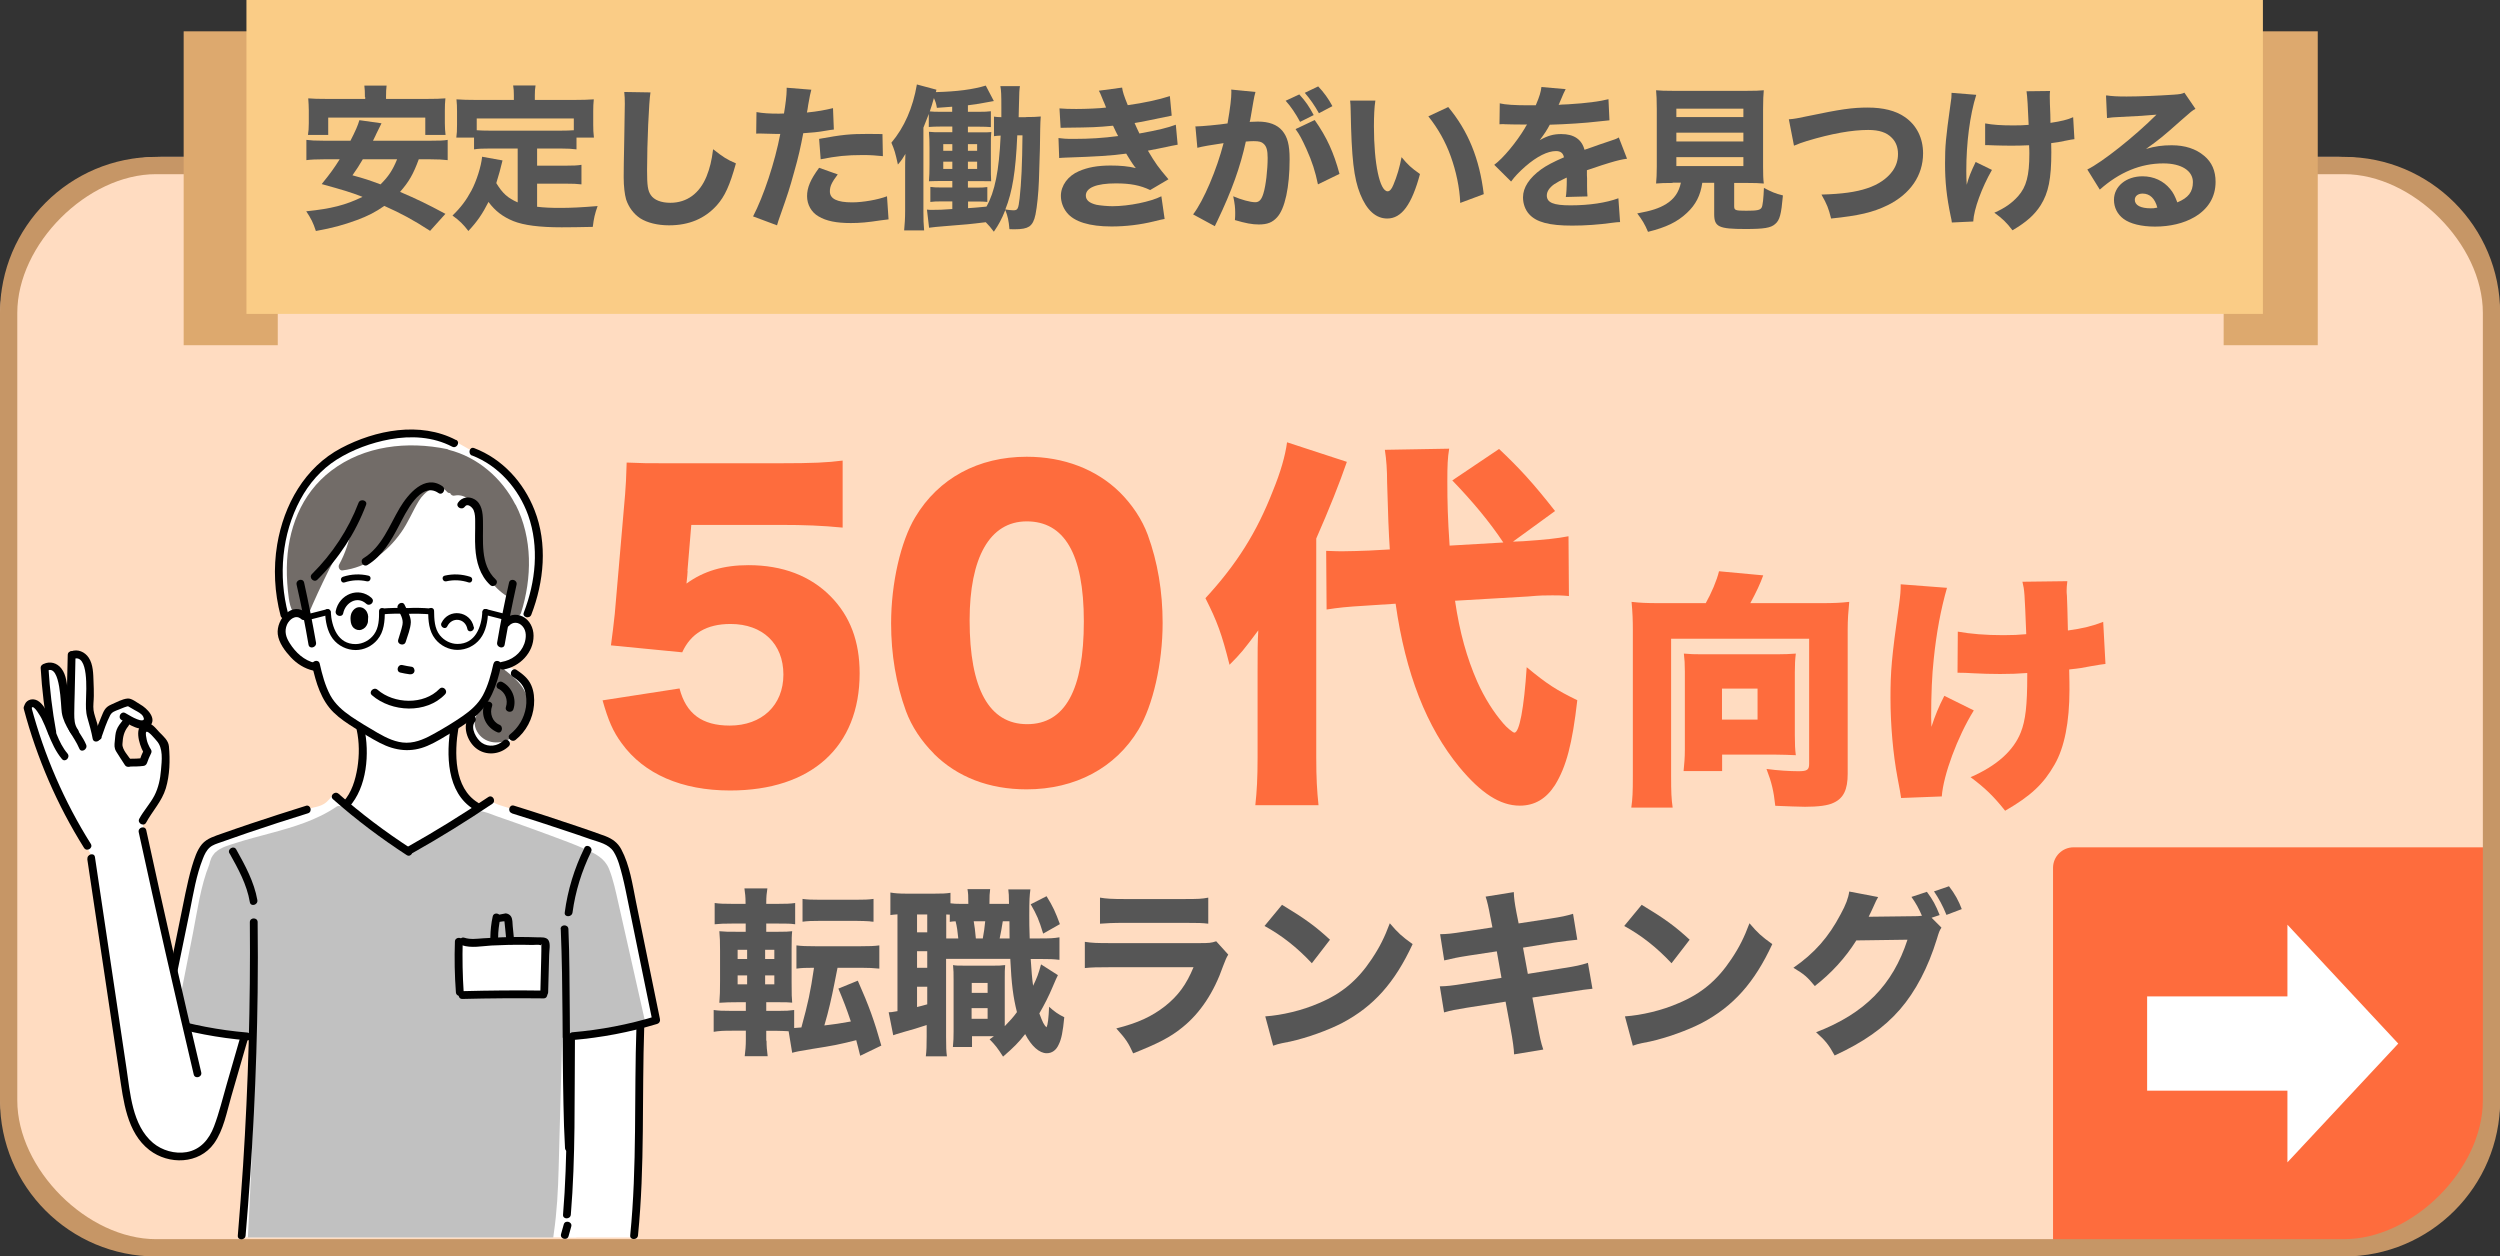 <?xml version="1.0" encoding="UTF-8"?>
<svg id="_レイヤー_2" data-name="レイヤー 2" xmlns="http://www.w3.org/2000/svg" viewBox="0 0 176.41 88.66">
  <rect x="0" y="0" width="176.41" height="88.66" fill="#333333" stroke="none"/>
  <defs>
    <style>
      .cls-1 {
        fill: #facc86;
      }

      .cls-2 {
        fill: #fe6c3d;
      }

      .cls-3 {
        fill: #c1c1c1;
      }

      .cls-4 {
        fill: #ffdcc1;
      }

      .cls-5 {
        fill: #726c68;
      }

      .cls-6 {
        fill: #fff;
      }

      .cls-7 {
        fill: #c69666;
      }

      .cls-8 {
        fill: #565656;
      }

      .cls-9 {
        fill: #dda96e;
      }
    </style>
  </defs>
  <g id="_レイヤー_1-2" data-name="レイヤー 1">
    <g>
      <g>
        <rect class="cls-4" x="0" y="11.07" width="176.41" height="77.58" rx="11.38" ry="11.38"/>
        <path class="cls-2" d="M146.32,59.79h29.56v18.5c0,5.68-4.61,10.29-10.29,10.29h-20.72v-27.34c0-.8.65-1.45,1.45-1.45Z"/>
        <polygon class="cls-6" points="169.23 73.64 161.41 65.25 161.41 70.31 151.51 70.31 151.51 76.96 161.41 76.96 161.41 82.02 169.23 73.64"/>
        <path class="cls-7" d="M165.41,12.29c4.85,0,9.79,4.94,9.79,9.79v55.57c0,4.85-4.94,9.79-9.79,9.79H11.01c-4.85,0-9.79-4.94-9.79-9.79V22.08c0-4.85,4.94-9.79,9.79-9.79M165.41,11.07H11.01C4.93,11.07,0,16,0,22.08v55.57c0,6.08,4.93,11.01,11.01,11.01h154.4c6.08,0,11.01-4.93,11.01-11.01V22.08c0-6.08-4.93-11.01-11.01-11.01h0Z"/>
      </g>
      <g>
        <rect class="cls-9" x="156.91" y="2.21" width="6.64" height="22.15"/>
        <rect class="cls-9" x="12.96" y="2.21" width="6.64" height="22.15"/>
        <rect class="cls-1" x="17.39" width="142.29" height="22.15"/>
      </g>
      <g>
        <path class="cls-8" d="M29.55,11.24c-.39,1.06-.69,1.58-1.32,2.3,1.19.51,1.9.85,3.2,1.55l-1.08,1.2c-1.19-.77-2.02-1.22-3.23-1.76-.65.45-1.16.71-1.94,1-.96.35-1.68.55-2.89.77-.19-.58-.34-.88-.68-1.39,1.77-.18,2.79-.44,3.97-1.02-.85-.33-1.36-.48-2.88-.9.64-.79.88-1.13,1.27-1.75h-1.1c-.56,0-.94.02-1.25.06v-1.43c.33.04.57.06,1.25.06h1.86c.34-.66.53-1.09.63-1.45l1.56.22q-.09.19-.37.75c-.03.07-.03.08-.23.48h4.03c.69,0,.95-.01,1.24-.06v1.43c-.35-.04-.69-.06-1.24-.06h-.78ZM25.75,6.84c0-.33-.01-.55-.04-.8h1.57c-.03.21-.04.47-.04.79v.15h2.89c.59,0,.92-.01,1.3-.04-.03.27-.04.56-.04.85v.9c0,.31.02.57.05.83h-1.43v-1.22h-6.85v1.22h-1.43c.04-.23.06-.47.06-.83v-.9c0-.27-.02-.57-.04-.85.37.03.69.04,1.29.04h2.73v-.14ZM25.6,11.24c-.29.48-.38.64-.73,1.13.91.25,1.14.33,1.98.64.55-.54.86-1,1.17-1.77h-2.42Z"/>
        <path class="cls-8" d="M36.5,10.48h-1.91c-.51,0-.84.01-1.14.06v-.83h-1.25c.04-.27.05-.52.05-.92v-.94c0-.29-.01-.56-.04-.84.43.03.83.04,1.27.04h2.78v-.32c0-.29-.01-.46-.05-.7h1.58c-.04.24-.05.41-.05.69v.33h2.89c.44,0,.84-.01,1.27-.04-.03.29-.04.52-.04.84v.95c0,.33.01.6.05.91h-1.23v.83c-.32-.04-.62-.06-1.14-.06h-1.64v1.21h2.02c.55,0,.8-.01,1.11-.06v1.38c-.33-.04-.59-.05-1.11-.05h-2.02v1.63c.51.06.97.08,1.63.08.73,0,1.43-.03,2.64-.13-.2.56-.27.88-.34,1.47-.95.02-1.61.03-2.2.03-1.55,0-2.66-.14-3.41-.44-.73-.3-1.28-.71-1.75-1.35-.42.83-.79,1.38-1.42,2.05-.35-.46-.62-.73-1.12-1.09.59-.57.97-1.08,1.34-1.77.36-.68.68-1.69.75-2.38l1.44.26c-.13.55-.27,1.06-.44,1.6.43.71.81,1.06,1.51,1.36v-3.8ZM40.48,8.36h-6.84v.83c.26.02.54.03.96.03h4.93c.41,0,.68-.01.96-.03v-.83Z"/>
        <path class="cls-8" d="M45.9,6.52c-.11.65-.24,3.59-.24,5.49,0,1.07.05,1.44.26,1.75.23.35.73.55,1.38.55,1.17,0,2.07-.66,2.56-1.87.23-.58.36-1.1.46-1.91.72.56.96.72,1.61,1-.44,1.57-.78,2.32-1.35,2.96-.85.94-1.96,1.41-3.37,1.41-.81,0-1.54-.18-2.04-.5-.46-.31-.81-.78-.99-1.33-.1-.35-.17-.92-.17-1.57,0-.49.01-1.21.04-2.66.03-1.52.04-2.19.04-2.52,0-.36-.01-.52-.04-.83l1.84.03Z"/>
        <path class="cls-8" d="M53.39,7.91c.41.08.91.11,1.57.11.08,0,.09,0,.36-.01.1-.55.19-1.32.19-1.63v-.19l1.74.14q-.08.26-.22,1.07c-.04.3-.05.32-.09.54.78-.08,1.26-.17,1.84-.31l.06,1.51q-.21.02-.61.09c-.48.09-.97.13-1.55.17-.18.95-.33,1.65-.64,2.73-.33,1.2-.45,1.56-.96,3.01-.11.31-.2.56-.25.76l-1.69-.63c.74-1.42,1.54-3.82,1.92-5.82h-.31l-1.18-.03c-.08,0-.11.01-.21.01l.02-1.52ZM59.12,12.3c-.44.58-.56.85-.56,1.21,0,.52.51.77,1.57.77.77,0,1.83-.19,2.46-.43l.11,1.63c-.2.02-.29.03-.56.07-.91.14-1.46.19-2.1.19-1.01,0-1.73-.14-2.28-.47-.51-.29-.81-.84-.81-1.43s.23-1.16.85-2l1.32.47ZM62.31,11.02c-.53-.05-.85-.08-1.42-.08-1.16,0-1.88.08-2.98.3l-.11-1.44c1.64-.3,2.19-.35,3.46-.35.28,0,.32,0,1.01.01l.03,1.56Z"/>
        <path class="cls-8" d="M72.38,8.26c.51,0,.71-.01,1.06-.04-.02.18-.03.5-.04.94-.01.57-.02,1.02-.02,1.33-.01.42-.03,1.18-.07,2.26-.03.86-.13,1.84-.24,2.38-.09.44-.22.69-.44.85-.22.14-.51.2-1.08.2-.08,0-.18,0-.32-.01-.05-.6-.12-.92-.29-1.35-.27.67-.46,1.02-.81,1.53-.23-.31-.33-.42-.57-.67-1.23.15-1.28.15-3.03.29-.33.02-.74.07-.97.1l-.15-1.28c.15.02.23.02.34.02.43,0,.84-.01,1.45-.06v-.54h-.74c-.41,0-.57.01-.81.04v-1.06c.22.03.41.04.81.04h.74v-.46h-.59c-.5,0-.73.01-1.06.02.03-.38.04-.65.04-1.2v-1.12c0-.54-.01-.77-.04-1.17.25.03.42.03,1.06.03h.59v-.4h-.83c-.35,0-.58.01-.83.03v-.92c-.12.32-.18.46-.38.97v5.95c0,.54.01.83.05,1.3h-1.41c.04-.43.07-.83.07-1.38v-2.86c0-.46,0-.66.02-1.16-.19.32-.26.44-.53.75-.19-.86-.24-1.02-.46-1.54.91-1.08,1.52-2.46,1.8-4.11l1.38.37c-.02.07-.02.09-.04.17,1.51-.04,2.63-.19,3.52-.46l.57,1.09c-.94.18-1.27.23-1.83.3v.46h.79c.4,0,.57-.01.83-.04v1.12c-.24-.02-.42-.03-.83-.03h-.79v.4h.8c.55,0,.65,0,.85-.02-.03.3-.03.37-.03,1.05v1.3c0,.57,0,.71.02,1.12-.37-.01-.4-.01-.89-.01h-.75v.46h.64c.34,0,.51-.01.73-.04v1.05c-.19-.02-.38-.03-.67-.03h-.69v.47q.5-.03,1.3-.11c.59-1.05.89-2.52,1-5.01-.21.01-.27.01-.47.04v-1.38c.17.03.25.03.52.04v-.68c0-.88-.01-1.2-.07-1.51h1.38c-.04.27-.05.39-.07,1.41,0,.04,0,.08-.02.78h.51ZM67.19,7.53c-.48.03-.84.06-1.08.08-.05-.31-.09-.42-.21-.69-.1.37-.19.65-.29.94.19.02.36.03.75.03h.83v-.35ZM66.56,10.17v.47h.64v-.47h-.64ZM66.56,11.41v.51h.64v-.51h-.64ZM68.95,10.64v-.47h-.65v.47h.65ZM68.95,11.92v-.51h-.65v.51h.65ZM71.78,9.61c-.11,2.48-.34,3.92-.84,5.17.17.03.44.06.56.06.32,0,.36-.09.45-.86.12-1.11.18-2.35.2-4.43h-.37v.07Z"/>
        <path class="cls-8" d="M74.77,7.65c.34.03.71.04,1.18.04.64,0,1.66-.04,2.1-.1q-.03-.09-.14-.35s-.07-.14-.14-.33c-.11-.27-.14-.35-.23-.51l1.64-.22c.04.3.13.58.4,1.24,1.1-.15,2.22-.39,2.97-.64l.13,1.38c-1.3.27-2.27.47-2.62.52.15.35.17.37.34.74,1.33-.24,1.98-.4,2.57-.62l.13,1.41c-.14.02-.58.11-1.33.27-.51.1-.55.11-.77.15.55.92.69,1.12,1.45,2.02l-1.29.76c-.71-.34-1.41-.47-2.42-.47-1.38,0-2.12.31-2.12.86,0,.32.25.53.75.65.26.05.76.1,1.13.1,1.16,0,2.71-.32,3.45-.7l.23,1.6c-.3.06-.32.06-.75.17-.98.24-1.99.36-3,.36-1.55,0-2.63-.33-3.15-.98-.26-.32-.42-.75-.42-1.18,0-.73.5-1.41,1.27-1.74.62-.27,1.31-.4,2.24-.4.68,0,1.24.05,1.78.18-.07-.08-.09-.1-.22-.29-.13-.19-.14-.21-.32-.5q-.08-.13-.14-.23c-1.01.14-2.09.21-4.25.28-.2.01-.29.01-.48.03l-.05-1.41c.31.04.48.06,1.06.06,1.16,0,2.07-.06,3.15-.2-.07-.12-.1-.19-.18-.35-.1-.22-.12-.25-.18-.38-1.13.11-1.5.12-3.26.14-.17,0-.25,0-.44.01l-.08-1.38Z"/>
        <path class="cls-8" d="M84.34,8.92h.07c.33,0,1.65-.12,2.21-.21.2-1.16.27-1.8.27-2.22,0-.03,0-.09-.01-.17l1.71.17c-.03.11-.05.2-.08.32-.01.04-.1.52-.25,1.42-.04.23-.04.24-.08.37.26-.01.42-.02.58-.02.78,0,1.35.21,1.72.64.37.45.52.99.52,2.02,0,1.97-.33,3.5-.89,4.1-.33.36-.68.5-1.29.5-.47,0-.94-.09-1.68-.31.02-.24.02-.33.02-.5,0-.38-.03-.66-.14-1.18.56.24,1.2.42,1.56.42.27,0,.44-.18.57-.62.17-.53.3-1.67.3-2.51,0-.53-.08-.81-.28-.99-.14-.14-.32-.19-.71-.19-.19,0-.31.01-.55.03-.39,1.79-.99,3.47-2.01,5.6-.1.21-.11.23-.18.37l-1.53-.83c.75-.98,1.68-3.19,2.15-5.03-.78.11-1.53.24-1.85.33l-.14-1.54ZM91.69,6.67c.44.48.69.85,1.01,1.45l-.96.48c-.3-.56-.66-1.1-1.02-1.49l.97-.45ZM92.77,8.47c.86,1.22,1.35,2.31,1.75,3.8l-1.52.74c-.19-.91-.41-1.6-.81-2.49-.32-.7-.47-.99-.77-1.41l1.35-.64ZM93.01,6.09c.4.42.73.87,1.01,1.4l-.95.5c-.32-.57-.62-1-1-1.44l.94-.45Z"/>
        <path class="cls-8" d="M97.05,7.11c-.07.43-.1,1.06-.1,1.81,0,2.63.41,4.58.97,4.58.14,0,.28-.15.4-.45.26-.61.45-1.27.58-1.96.45.54.67.75,1.3,1.19-.58,2.16-1.3,3.14-2.31,3.14-.8,0-1.45-.58-1.91-1.73-.45-1.12-.61-2.52-.67-5.85-.01-.4-.01-.48-.04-.74h1.79ZM102.19,7.55c1.41,1.69,2.21,3.65,2.51,6.15l-1.66.62c-.04-1.06-.29-2.24-.67-3.29-.37-1.03-.9-1.97-1.58-2.82l1.41-.66Z"/>
        <path class="cls-8" d="M105.81,7.29c.41.1,1.11.14,2.01.14h.55c.28-.66.35-.92.4-1.29l1.71.15q-.08.12-.41.91c-.04.1-.04.11-.09.2.17-.02.2-.02.68-.04,1.31-.08,2.21-.2,2.84-.36l.07,1.49q-.34.03-.87.09c-.8.1-2.23.19-3.34.22-.21.39-.36.62-.71,1.09.57-.32.97-.43,1.52-.43.89,0,1.44.37,1.64,1.11.1-.03.3-.1.58-.2.43-.15.48-.18.98-.34.63-.21.67-.22.86-.33l.58,1.5c-.32.04-.68.12-1.24.29q-.26.07-1.59.52v.36s.01.2.01.2v.55c0,.33.01.52.03.74l-1.53.04c.04-.21.07-.69.07-1.28,0-.01,0-.04-.01-.09-.45.21-.67.33-.88.47-.34.24-.52.52-.52.79,0,.51.47.7,1.67.7,1.33,0,2.52-.18,3.38-.5l.12,1.68c-.21.01-.25.01-.55.05-.92.13-1.9.2-2.83.2-1.62,0-2.53-.24-3.04-.81-.28-.31-.43-.74-.43-1.19,0-.68.44-1.36,1.28-1.97.36-.26.85-.52,1.61-.85-.06-.3-.24-.44-.56-.44-.59,0-1.34.37-2.17,1.09-.45.4-.73.69-1,1.06l-1.19-1.18c.62-.45,1.57-1.6,2.15-2.57.1-.19.11-.2.17-.27-.62,0-.7,0-1.02-.01-.21-.01-.38-.01-.42-.01-.1,0-.17,0-.19-.01h-.15s-.1,0-.17.01l.02-1.49Z"/>
        <path class="cls-8" d="M118.03,12.91c-.54,0-.87.01-1.17.04.03-.32.05-.68.05-1.19v-4.07c0-.58-.02-1.05-.05-1.32.31.03.64.04,1.14.04h5.3c.52,0,.85-.01,1.16-.04-.03.27-.05.74-.05,1.32v4.07c0,.53.01.88.05,1.19-.32-.03-.67-.04-1.16-.04h-.93v1.64c0,.29.09.32.85.32s.97-.04,1.08-.21c.09-.13.14-.69.17-1.4.52.27.8.4,1.34.53-.12,1.35-.22,1.74-.55,2.02-.3.27-.78.35-2.08.35-1.91,0-2.22-.15-2.22-1.06v-2.2h-.84c-.13.9-.46,1.54-1.08,2.12-.68.64-1.46,1.02-2.75,1.34-.22-.53-.42-.86-.76-1.3.99-.18,1.55-.36,2.05-.67.57-.36.89-.83,1.03-1.5h-.58ZM118.29,8.26h4.73v-.59h-4.73v.59ZM118.29,9.98h4.73v-.62h-4.73v.62ZM118.29,11.72h4.73v-.63h-4.73v.63Z"/>
        <path class="cls-8" d="M126.22,8.42c.42-.03.64-.08,1.36-.23,2.3-.48,3.11-.6,4.21-.6s1.97.22,2.61.66c.84.57,1.3,1.49,1.3,2.57,0,1.56-.9,2.87-2.5,3.66-1.04.51-2.04.74-3.99.94-.18-.72-.29-1-.68-1.69,1.46-.04,2.44-.18,3.21-.44.8-.26,1.43-.69,1.82-1.24.25-.36.37-.74.37-1.19s-.14-.84-.43-1.13c-.37-.39-.91-.56-1.67-.56-1.14,0-2.57.25-4.33.78-.29.09-.64.21-.91.33l-.36-1.85Z"/>
        <path class="cls-8" d="M139.45,6.7c-.45,1.43-.7,3.39-.7,5.37,0,.29.01.69.03.97.14-.53.3-.92.63-1.61l1.15.56c-.71,1.23-1.28,2.78-1.32,3.64l-1.51.07c-.02-.17-.03-.23-.08-.44-.29-1.38-.4-2.43-.4-3.73,0-1.21.05-1.79.38-4.14.07-.44.08-.57.08-.84l1.73.14ZM140.09,8.71c.53.1,1.12.14,1.98.14.4,0,.75-.01,1.08-.04q-.07-1.84-.15-2.37l1.66-.02c-.02.19-.02.25-.02.4q0,.13.01.51t.03.76c0,.24,0,.34.01.58.75-.11,1.23-.23,1.6-.4l.09,1.55q-.19.02-.63.11c-.44.09-.58.12-1.01.17.01.21.01.42.01.63,0,1.89-.2,2.87-.75,3.75-.44.69-1.02,1.2-1.99,1.77-.46-.59-.68-.8-1.28-1.24.75-.33,1.24-.68,1.68-1.17.58-.66.79-1.45.79-2.99,0-.19,0-.28-.02-.6-.47.02-.78.03-1.23.03s-.79-.01-1.19-.02c-.35-.02-.4-.02-.53-.02h-.15v-1.52Z"/>
        <path class="cls-8" d="M148.63,6.73c.41.06.77.08,1.43.08.95,0,2.31-.06,3.33-.13.43-.03.56-.05.75-.14l.78,1.14c-.23.13-.24.13-1.1.89-1.14,1.02-1.5,1.31-2.39,1.94.63-.19,1.18-.26,1.81-.26.94,0,1.71.25,2.3.75.54.45.8,1.06.8,1.83,0,1.07-.52,1.93-1.51,2.5-.74.43-1.71.66-2.76.66-.96,0-1.77-.2-2.23-.55-.43-.32-.67-.8-.67-1.34,0-.95.86-1.66,2.02-1.66.78,0,1.47.32,1.94.89.22.26.34.5.51.95.78-.32,1.1-.74,1.1-1.43,0-.8-.81-1.32-2.08-1.32-1.62,0-3.12.63-4.49,1.85l-.88-1.42c1.03-.5,3.33-2.32,4.88-3.87-.9.08-1.09.09-2.71.17-.35.02-.45.02-.78.07l-.07-1.56ZM151.19,13.66c-.33,0-.55.18-.55.44,0,.39.42.6,1.13.6.17,0,.21,0,.46-.05-.17-.65-.53-.99-1.04-.99Z"/>
      </g>
      <g>
        <path class="cls-8" d="M54.09,73.43c0,.39.03.71.08,1.1h-1.62c.05-.39.08-.74.08-1.18v-.62h-.99c-.56,0-.88.01-1.28.08v-1.54c.36.05.58.06,1.19.06h1.08v-.61h-.56c-.58,0-.85.01-1.31.04.04-.46.05-.88.05-1.51v-2.17c0-.63-.01-.93-.05-1.37.41.04.58.04,1.29.04h.57v-.58h-.98c-.57,0-.8.01-1.21.05v-1.5c.36.05.63.06,1.29.06h.89v-.1c0-.37-.03-.65-.08-.99h1.62c-.05.3-.08.61-.08.99v.1h.77c.65,0,.91-.01,1.27-.06v1.5c-.38-.05-.52-.05-1.18-.05h-.86v.58h.79c.6,0,.8-.01,1.04-.04-.03.25-.04.53-.04,1.26v2.36c0,.83.01,1.13.04,1.42-.28-.03-.46-.03-1.09-.03h-.74v.61h.94c.47,0,.66-.01,1.03-.06v1.27l.51-.04c.48-1.76.63-2.45.89-4.21-.61,0-.86.01-1.24.06v-1.64c.37.05.71.06,1.31.06h3.25c.58,0,.93-.01,1.29-.06v1.64c-.37-.04-.76-.06-1.29-.06h-1.66q-.04.19-.23,1.16c-.18.91-.39,1.87-.7,2.91.84-.1,1.02-.13,1.87-.28-.33-.98-.5-1.41-.88-2.32l1.37-.56c.79,1.78,1.16,2.81,1.66,4.58l-1.49.72c-.14-.56-.15-.62-.28-1.1-1.33.33-1.54.37-3.12.62-.93.15-1.1.19-1.4.27l-.25-1.52c-.23-.01-.46-.03-.79-.03h-.79v.7ZM52.05,67.02v.65h.67v-.65h-.67ZM52.05,68.83v.63h.67v-.63h-.67ZM54.64,67.67v-.65h-.65v.65h.65ZM54.64,69.46v-.63h-.65v.63h.65ZM56.62,63.43c.36.05.63.06,1.27.06h2.48c.63,0,.91-.01,1.27-.06v1.61q-.14,0-.3-.03c-.18-.01-.55-.03-.96-.03h-2.48c-.6,0-.91.01-1.27.06v-1.62Z"/>
        <path class="cls-8" d="M73.33,66.22c.79,0,1-.01,1.43-.08v1.59c-.43-.05-.65-.06-1.43-.06h-.6c.05.8.1,1.41.17,1.89.28-.58.37-.81.56-1.51l1.19.76c-.11.23-.15.3-.38.85-.24.58-.6,1.29-.93,1.85.23.62.33.83.51.98.09-.19.14-.62.18-1.45.34.32.67.55,1.07.74-.1,1.03-.2,1.54-.39,1.92-.18.41-.48.62-.85.62-.52,0-1.08-.5-1.52-1.35-.48.61-.8.93-1.56,1.59-.38-.6-.56-.83-.95-1.22.14-.09.18-.13.3-.22h-1.54v.76h-1.35c.04-.38.05-.67.05-1.09v-3.59c0-.56,0-.69-.04-1.1.22.04.34.04.77.04h2.12c.32,0,.46,0,.79-.04-.03.3-.03.44-.03,1.1v3.21c.37-.38.6-.63.86-.99-.27-1.09-.38-1.93-.47-3.76h-4.53v5.5c0,.71.01,1.03.06,1.38h-1.49c.05-.39.06-.76.06-1.4v-.81c-.55.18-1.05.34-1.55.47-.6.18-.62.18-.81.25l-.32-1.62c.13,0,.25-.01.62-.08v-6.83c-.22.01-.32.03-.5.05v-1.59c.29.05.58.08,1.16.08h1.9c.6,0,.85-.01,1.18-.06v.74c.2.03.42.04.69.04h.57c0-.6-.01-.74-.06-1.04h1.6c-.04.3-.05.47-.05,1.04h1.38c-.01-.65-.01-.71-.05-1.02h1.56c-.06.46-.08.7-.08,1.82,0,.52,0,.85.03,1.64h.65ZM64.71,65.79h.72v-1.26h-.72v1.26ZM64.71,68.29h.72v-1.17h-.72v1.17ZM64.71,71.06c.3-.08.38-.09.72-.19v-1.24h-.72v1.43ZM67.62,66.22c-.05-.5-.09-.83-.19-1.21-.18.01-.23.01-.41.04v-.51c-.11,0-.15,0-.25-.01v1.69h.85ZM68.56,71.89h1.13v-.75h-1.13v.75ZM68.57,70.06h1.12v-.7h-1.12v.7ZM69.35,66.22c.08-.41.13-.8.17-1.21h-.81c.06.37.1.62.15,1.21h.5ZM71.24,66.22c0-.17,0-.56-.01-1.21h-.47c-.08.51-.13.8-.22,1.21h.7ZM73.85,63.24c.46.74.63,1.13.94,1.97l-1.18.67c-.3-.98-.44-1.31-.88-2.07l1.12-.57Z"/>
        <path class="cls-8" d="M76.55,66.46c.55.08.79.09,1.92.09h6.12c.74,0,.86-.01,1.23-.13l.85.94c-.14.23-.19.36-.36.8-.65,1.87-1.62,3.33-2.88,4.34-.86.7-1.73,1.14-3.47,1.83-.34-.75-.52-1.02-1.19-1.76,1.54-.39,2.5-.84,3.44-1.57.93-.74,1.5-1.52,2.01-2.75h-5.78c-1.04,0-1.42.01-1.89.06v-1.84ZM77.62,63.34c.46.08.88.1,1.75.1h4.16c1.03,0,1.27-.01,1.73-.1v1.84c-.43-.05-.62-.06-1.7-.06h-4.23c-.81,0-1.32.03-1.71.06v-1.84Z"/>
        <path class="cls-8" d="M90.47,63.85c1.64.99,2.36,1.52,3.38,2.46l-1.28,1.66c-1.05-1.12-2.12-1.96-3.34-2.63l1.24-1.5ZM89.28,71.72c1.17-.08,2.62-.42,3.78-.93,1.61-.67,2.74-1.62,3.73-3.11.57-.85.91-1.54,1.28-2.53.6.7.83.91,1.61,1.47-1.26,2.72-2.75,4.39-4.96,5.56-1.02.53-2.48,1.05-3.69,1.32q-.32.06-.56.11c-.29.06-.37.09-.63.18l-.56-2.08Z"/>
        <path class="cls-8" d="M105.17,64.73q-.19-1.05-.34-1.46l1.99-.32c.01.41.06.77.19,1.46l.15.75,2.23-.34c.83-.13,1.12-.19,1.61-.34l.3,1.83q-.56.05-1.6.2l-2.23.36.34,1.85,2.54-.41c.84-.13,1.18-.2,1.7-.37l.32,1.83q-.44.03-1.66.23l-2.58.39.36,1.89c.18.99.24,1.27.41,1.78l-2.06.34c-.01-.37-.09-.96-.24-1.78l-.36-1.94-2.74.43c-.79.13-1.08.18-1.6.33l-.3-1.84c.52-.01.84-.05,1.68-.18l2.67-.42-.33-1.87-1.98.3c-.89.14-1.03.18-1.73.34l-.29-1.85c.56-.01.79-.04,1.71-.18l1.98-.3-.14-.72Z"/>
        <path class="cls-8" d="M115.85,63.85c1.64.99,2.36,1.52,3.38,2.46l-1.28,1.66c-1.05-1.12-2.12-1.96-3.34-2.63l1.24-1.5ZM114.66,71.72c1.17-.08,2.62-.42,3.78-.93,1.61-.67,2.74-1.62,3.73-3.11.57-.85.91-1.54,1.28-2.53.6.7.83.91,1.61,1.47-1.26,2.72-2.75,4.39-4.96,5.56-1.02.53-2.48,1.05-3.69,1.32q-.32.06-.56.11c-.29.06-.37.09-.63.18l-.56-2.08Z"/>
        <path class="cls-8" d="M136.99,65.47c-.13.19-.17.3-.32.8-.61,1.99-1.5,3.69-2.6,4.96-1.14,1.31-2.59,2.32-4.61,3.25-.42-.76-.63-1.03-1.31-1.64,3.43-1.32,5.41-3.33,6.45-6.53l-3.61.05c-.77,1.23-1.76,2.31-2.93,3.22-.53-.65-.76-.84-1.51-1.29,1.49-1.03,2.49-2.17,3.33-3.77.37-.67.55-1.16.61-1.61l2.04.39c-.06.09-.19.34-.37.76-.11.25-.17.36-.3.63l3.3-.04c.14,0,.27-.01.46-.03-.22-.51-.41-.86-.74-1.33l1.09-.36c.43.58.62.94.9,1.64l-.57.19.69.69ZM137.53,62.54c.41.53.69,1.04.9,1.61l-1.08.41c-.25-.63-.55-1.18-.88-1.66l1.05-.36Z"/>
      </g>
      <g>
        <g>
          <path class="cls-2" d="M48.52,40.31c0,.14-.03.41-.08.87,1.22-.89,2.62-1.3,4.38-1.3,2.41,0,4.38.76,5.81,2.22,1.35,1.38,2.03,3.14,2.03,5.41,0,5.19-3.41,8.27-9.14,8.27-3.41,0-6.08-1.16-7.65-3.33-.62-.84-.95-1.62-1.35-3.03l5.43-.84c.46,1.78,1.59,2.62,3.54,2.62,2.27,0,3.79-1.43,3.79-3.6s-1.46-3.57-3.73-3.57c-1.7,0-2.81.68-3.41,2l-5.03-.49c.11-.81.19-1.46.27-2.22l.73-8.44c.05-.57.08-1.22.11-2.24,1.14.05,1.41.05,2.7.05h8.08c2.38,0,3.38-.05,4.46-.19v4.73c-1.43-.14-2.68-.19-4.41-.19h-6.27l-.27,3.24Z"/>
          <path class="cls-2" d="M65.9,53.18c-.89-.89-1.57-1.92-1.97-3-.7-1.92-1.05-4-1.05-6.19,0-2.84.68-5.79,1.7-7.49,1.65-2.76,4.46-4.27,7.87-4.27,2.62,0,4.92.89,6.57,2.51.89.89,1.57,1.92,1.97,3,.7,1.92,1.05,4,1.05,6.22,0,2.84-.68,5.81-1.7,7.52-1.62,2.7-4.46,4.22-7.9,4.22-2.65,0-4.89-.87-6.54-2.51ZM68.42,43.77c0,4.84,1.38,7.33,4.06,7.33s4-2.43,4-7.25-1.41-7.06-4.03-7.06-4.03,2.57-4.03,6.98Z"/>
          <path class="cls-2" d="M88.74,47.37c0-1.46,0-2.03.05-2.89-1.03,1.38-1.22,1.62-2.03,2.43-.54-2.16-.87-3.06-1.7-4.7,2.22-2.41,3.62-4.65,4.76-7.57.54-1.32.87-2.46,1-3.43l4.22,1.38q-.78,2.27-2.16,5.41v15.47c0,1.43.05,2.3.16,3.35h-4.46c.11-1,.16-1.92.16-3.35v-6.08ZM102.67,42.37c.33,2.27.84,4.06,1.57,5.73.51,1.14,1.14,2.14,1.84,2.95.22.27.68.65.78.65.35,0,.68-1.7.87-4.62,1.43,1.19,2.11,1.62,3.57,2.33-.35,3.08-.78,4.7-1.57,5.98-.62.97-1.43,1.46-2.49,1.46-1.38,0-2.73-.87-4.27-2.73-2.3-2.81-3.79-6.57-4.49-11.52l-2.14.14c-1.35.08-1.89.14-2.73.27l-.03-4.14c.78.03.87.03,1.16.03.43,0,1.41-.03,1.87-.05l1.46-.08q-.11-1.62-.19-4.73c0-.87-.05-1.6-.16-2.3l4.54-.08c-.11.65-.13,1.19-.13,2.3,0,1.54.03,2.6.16,4.54l3.79-.22c-.97-1.46-2.19-2.92-3.6-4.38l3.3-2.22c1.43,1.35,2.41,2.41,3.95,4.38l-2.97,2.16.73-.03c1.57-.11,2.35-.19,3.19-.35l.03,4.22c-.51-.05-.78-.05-1.16-.05-.54,0-.84,0-1.73.08l-5.14.3Z"/>
        </g>
        <g>
          <path class="cls-2" d="M120.37,42.55c.39-.69.78-1.6.93-2.24l3.12.29c-.21.59-.48,1.16-.91,1.96h5.02c.87,0,1.34-.02,1.96-.09-.07.71-.11,1.26-.11,1.94v10.2c0,1.1-.29,1.71-.98,2.03-.39.2-1.09.29-2.03.29-.37,0-1.37-.04-2.1-.07-.11-1.03-.25-1.64-.62-2.6.8.11,1.66.16,2.26.16s.75-.09.75-.52v-8.83h-9.74v9.69c0,1.14.02,1.6.11,2.23h-2.92c.09-.62.11-1.09.11-2.23v-10.33c0-.66-.02-1.21-.09-1.96.61.07,1.07.09,1.94.09h3.31ZM126.65,51.85c0,.68.02,1.05.07,1.44-.48-.02-.98-.04-1.37-.04h-3.83v1.16h-2.72c.05-.5.09-.94.09-1.51v-5.52c0-.53-.02-.85-.07-1.26.45.04.75.05,1.3.05h5.25c.57,0,.93-.02,1.35-.05-.05.41-.07.78-.07,1.34v4.4ZM121.51,50.78h2.51v-2.19h-2.51v2.19Z"/>
          <path class="cls-2" d="M137.39,41.47c-.44,1.53-.75,3.19-.94,5.06-.12,1.1-.18,2.44-.18,4.1,0,0,0,.16.02.66.25-.78.52-1.44.91-2.19l2.08,1.03c-1.16,1.87-2.15,4.56-2.26,6.07l-2.87.11q-.05-.37-.25-1.41c-.32-1.69-.5-3.76-.5-5.64s.07-2.8.61-6.62c.09-.68.11-.94.11-1.41l3.28.25ZM138.15,44.57c.91.16,1.92.25,3.21.25.66,0,1.1-.02,1.62-.07-.12-3.03-.12-3.06-.27-3.7l3.17-.04c-.04.34-.05.48-.05.68,0,.07,0,.18.02.34.02.34.04,1.18.07,2.46,1.03-.14,1.76-.32,2.49-.61l.16,2.97c-.3.04-.41.05-1.03.16-.64.12-.68.14-1.53.23.02.85.02,1.03.02,1.44,0,2.28-.36,4.08-1.05,5.27-.78,1.37-1.67,2.21-3.49,3.26-.82-1.03-1.41-1.6-2.44-2.37,1.85-.8,3.03-1.87,3.54-3.15.34-.85.46-1.91.46-3.99v-.21c-.69.05-1.14.07-1.91.07-.68,0-1.25-.02-1.87-.05q-.59-.04-1.14-.04l.02-2.9Z"/>
        </g>
      </g>
      <g>
        <path class="cls-6" d="M36.99,43.83c.32.3.33.8.31,1.24-.01.25-.04.51-.15.74-.08.16-.21.29-.34.41-.33.32-.68.7-1.14.74.65.23,1.21.73,1.51,1.35s.35,1.36.13,2.02c-.19.57-.56,1.05-.93,1.52-.27.35-.56.71-.96.9-.63.31-1.45.1-1.9-.43s-.49-1.38-.21-2.02c-1.01,1.1-2.35,1.89-3.81,2.24-.43.1-.87.16-1.3.09-.33-.05-.64-.18-.94-.32-1.04-.47-2.03-1.04-2.96-1.7-.39-.28-.78-.58-1.06-.98-.29-.41-.45-.9-.61-1.38-.14-.42-.24-.81-.37-1.23-.73-.15-1.45-.51-1.89-1.12s-.56-1.47-.19-2.12c.04-.06.18,0,.16-.07-.62-1.88-.88-3.89-.54-5.84.33-1.95,1.3-3.81,2.82-5.06.39-.32.82-.6,1.26-.85,1.31-.75,2.75-1.29,4.26-1.44,1.5-.15,3.06.11,4.38.85.31.17.61.36.92.52.31.16.62.32.92.5,1.4.84,2.5,2.16,3.1,3.68.98,2.51.57,5.28-.46,7.76Z"/>
        <path class="cls-6" d="M34.66,57.5c-1.6,1.55-3.3,3-5.08,4.33-.12.09-.24.18-.39.18-.13,0-.25-.06-.36-.12-2.01-1.09-3.7-2.56-5.33-4.16.54-.5,1.09-1.01,1.38-1.69.11-.26.18-.53.25-.8.4-1.63.73-3.34.34-4.98,1.04.16,2.17-.1,3.22-.21,1.16-.11,2.33-.12,3.49-.02-.53,1.66-.32,3.45.24,5.1.13.39.29.77.54,1.1.42.56,1.08.96,1.7,1.26Z"/>
        <path class="cls-5" d="M36.37,35.61c-.95-1.87-2.67-3.36-4.71-3.87-.03-.02-.07-.04-.11-.05-2.8-.58-5.84-.25-8.17,1.52-2.15,1.63-3.1,4.19-3.14,6.83-.01.73.04,1.46.14,2.18.09.63.31,1.42,1.09,1.38.14,0,.22-.08.27-.2.88-2.09,1.9-4.12,3.04-6.08-.13.88-.42,1.73-.85,2.52-.09.16.02.44.24.41,1.73-.21,3.13-1.27,4.12-2.66.51-.71.82-1.51,1.27-2.25.37-.62,1.33-1.4,1.98-.64.07.08.14.1.22.09.05.12.16.22.32.18.88-.17,1.48.66,1.66,1.42.19.81.07,1.66.13,2.48.1,1.35.81,2.55,1.98,3.25-.05.35-.09.71-.14,1.06-.02.15.14.27.28.28.17,0,.33,0,.5.01.12,0,.23-.09.27-.2.79-2.48.83-5.29-.37-7.65Z"/>
        <path class="cls-5" d="M35.69,47.35s-.05-.07-.08-.1c-.04-.03-.08-.05-.12-.07-.04-.03-.07-.06-.11-.09-.23-.18-.54.06-.47.27-.04.05-.07.1-.1.16-.08.2-.07.44-.1.65-.05.34-.15.66-.3.97-.38.8-1.29,1.54-.74,2.49.46.8,1.47.95,2.24.54.82-.44,1.31-1.36,1.35-2.27.05-1.2-.73-1.89-1.57-2.57Z"/>
        <g>
          <path d="M20.93,41.26c.32,1.4.6,2.82.84,4.23.06.35.59.2.53-.15-.25-1.42-.53-2.83-.84-4.23-.08-.35-.61-.2-.53.15h0Z"/>
          <path d="M35.92,41.11c-.32,1.4-.6,2.82-.84,4.23-.06.35.47.5.53.15.25-1.42.53-2.83.84-4.23.08-.35-.45-.49-.53-.15h0Z"/>
          <path d="M34.82,46.83c-.17.76-.38,1.55-.75,2.24-.34.62-.87,1.08-1.45,1.48-.61.42-1.24.8-1.88,1.16-.63.36-1.31.7-2.05.7s-1.42-.34-2.05-.7c-.64-.37-1.27-.75-1.88-1.16-.58-.4-1.11-.86-1.45-1.48-.37-.69-.58-1.48-.75-2.24-.08-.35-.61-.2-.53.15.26,1.18.63,2.44,1.52,3.3.43.42.93.75,1.44,1.07.59.37,1.19.75,1.81,1.07,1.1.57,2.21.7,3.36.21.63-.27,1.21-.64,1.79-.99.51-.31,1.02-.63,1.49-1.01,1.15-.92,1.61-2.25,1.92-3.65.08-.35-.45-.49-.53-.15h0Z"/>
          <path d="M28.07,42.96c.17.36.41.72.33,1.13-.07.35-.2.7-.3,1.05-.1.34.43.49.53.15.13-.43.34-.92.36-1.38.01-.42-.27-.86-.44-1.23-.15-.32-.62-.04-.48.28h0Z"/>
          <path d="M28.25,47.46c.21.05.43.09.65.12.15.02.3-.04.34-.19.04-.13-.04-.32-.19-.34-.22-.03-.43-.07-.65-.12-.34-.08-.49.45-.15.53h0Z"/>
          <path d="M26.25,49.06c1.38,1.2,3.83,1.32,5.15-.06.25-.26-.14-.65-.39-.39-1.11,1.15-3.21,1.07-4.37.06-.27-.23-.66.16-.39.39h0Z"/>
          <path d="M35.9,44.18c.27-.33.7-.3.97.01.3.33.27.83.13,1.23-.25.7-.89,1.17-1.61,1.29-.35.06-.2.59.15.53,1.13-.19,2.12-1.19,2.11-2.38,0-.55-.27-1.11-.78-1.36-.46-.23-1.04-.12-1.36.28-.22.27.16.66.39.39h0Z"/>
          <path d="M21.64,43.28c-1-.91-2.16.41-2.04,1.47.07.61.51,1.19.92,1.63.43.46.97.8,1.58.94.34.08.49-.45.15-.53-.79-.18-1.39-.74-1.81-1.41-.26-.41-.39-.83-.19-1.3.16-.37.62-.74,1-.4.26.24.65-.15.39-.39h0Z"/>
          <path d="M31.49,41.02c.54-.12,1.06-.09,1.58.08.25.08.36-.32.11-.4-.59-.19-1.19-.22-1.8-.08-.26.06-.15.46.11.4h0Z"/>
          <path d="M26,40.62c-.61-.14-1.21-.11-1.8.08-.25.08-.14.48.11.4.52-.17,1.04-.2,1.58-.08.26.06.37-.34.11-.4h0Z"/>
          <path d="M24.84,43.19c.08-.16.25-.31.43-.34.2-.03.39.04.52.19.16.18.22.42.18.65,0,.12,0,.24-.05.34-.07.19-.21.33-.4.4-.19.07-.4.02-.55-.11-.16-.14-.22-.35-.23-.55-.02-.2,0-.41.1-.59Z"/>
          <path d="M26.23,42.2c-.93-.84-2.3-.26-2.54.92-.07.35.46.49.53.15.15-.74.98-1.25,1.62-.67.26.24.65-.15.39-.39h0Z"/>
          <path d="M31.22,34.31c-1.25-.87-2.43.56-3.01,1.53-.74,1.25-1.26,2.75-2.56,3.55-.3.18-.03.66.28.48,1.06-.65,1.67-1.72,2.23-2.79.44-.83,1.51-3.17,2.78-2.29.29.2.57-.27.28-.48h0Z"/>
          <path d="M25.3,35.48c-.72,1.89-1.85,3.6-3.29,5.03-.25.25.14.64.39.39,1.51-1.49,2.68-3.29,3.43-5.27.13-.33-.41-.47-.53-.15h0Z"/>
          <path d="M32.8,35.76c.19-.29.54.05.62.24.11.26.11.55.11.82.01.62-.03,1.24.01,1.85.06.96.32,1.93,1.05,2.61.26.24.65-.15.39-.39-1.13-1.07-.86-2.75-.9-4.15-.01-.54-.07-1.21-.6-1.51-.4-.23-.9-.15-1.16.24-.2.3.28.57.48.28h0Z"/>
          <path d="M32.18,31.05c-2.53-1.33-5.69-.71-8.11.57-2.56,1.35-4.04,4-4.51,6.8-.28,1.68-.19,3.39.24,5.03.09.34.62.2.53-.15-.7-2.66-.45-5.6.86-8.04.61-1.14,1.47-2.13,2.57-2.83,1.13-.71,2.44-1.19,3.75-1.43,1.48-.27,3.04-.19,4.4.52.31.16.59-.31.28-.48h0Z"/>
          <path d="M33.31,32.14c1.87.72,3.29,2.35,3.96,4.22.79,2.24.53,4.69-.31,6.87-.13.33.4.47.53.15.9-2.33,1.16-5.02.23-7.38-.77-1.97-2.27-3.62-4.26-4.38-.33-.13-.47.4-.15.53h0Z"/>
          <path d="M36.17,47.74c.39.26.73.53.87,1,.11.38.13.79.07,1.17-.12.76-.52,1.43-1.12,1.91-.28.22.12.61.39.39.75-.6,1.22-1.5,1.3-2.45.04-.47,0-.97-.19-1.4-.21-.49-.61-.8-1.04-1.09-.29-.2-.57.28-.28.48h0Z"/>
          <path d="M33.12,50.54c-.53.67-.16,1.75.46,2.25.69.56,1.7.47,2.32-.13.25-.25-.13-.64-.39-.39-.4.39-1.04.47-1.51.15-.37-.25-.84-1.06-.49-1.49.22-.27-.17-.67-.39-.39h0Z"/>
          <path d="M34.18,49.69c-.3.8.14,1.66.91,1.98.33.14.47-.4.15-.53-.5-.21-.7-.81-.52-1.3.12-.33-.41-.48-.53-.15h0Z"/>
          <path d="M35.18,48.6c.47.25.69.78.52,1.29-.11.34.42.48.53.15.24-.73-.1-1.55-.78-1.91-.31-.16-.59.31-.28.48h0Z"/>
          <g>
            <path d="M30.21,43.11c.01.69.05,1.41.5,1.98.37.47.96.77,1.57.77.62,0,1.22-.29,1.6-.78.42-.54.53-1.24.57-1.91.02-.27-.4-.26-.41,0-.06,1.06-.49,2.27-1.76,2.27-.48,0-.94-.24-1.24-.61-.39-.49-.4-1.14-.41-1.73,0-.27-.42-.27-.41,0h0Z"/>
            <path d="M34.2,43.38c.44.11.88.23,1.33.34.26.07.37-.33.11-.4-.44-.11-.88-.23-1.33-.34-.26-.07-.37.33-.11.4h0Z"/>
            <path d="M30.39,42.94c-.56-.05-1.12-.06-1.68-.03-.26.01-.27.43,0,.41.56-.03,1.12-.01,1.68.03.26.02.26-.39,0-.41h0Z"/>
            <path d="M26.75,43.11c0,.57-.01,1.18-.36,1.66-.3.41-.78.67-1.29.68-1.27.01-1.7-1.22-1.76-2.27-.02-.26-.43-.27-.41,0,.04.66.15,1.35.55,1.89.38.5.99.8,1.62.8.59,0,1.16-.28,1.53-.73.48-.57.52-1.31.53-2.03,0-.27-.41-.27-.41,0h0Z"/>
            <path d="M23.07,42.99c-.44.11-.88.23-1.33.34-.26.07-.15.46.11.4.44-.11.88-.23,1.33-.34.26-.07.15-.46-.11-.4h0Z"/>
            <path d="M26.98,43.35c.56-.05,1.12-.06,1.68-.03.27.01.27-.4,0-.41-.56-.03-1.12-.01-1.68.03-.26.02-.27.44,0,.41h0Z"/>
          </g>
          <path d="M33.43,44.25c-.23-1.15-1.77-1.35-2.28-.29-.13.27.28.51.41.24.34-.7,1.27-.58,1.42.18.06.3.51.17.46-.13Z"/>
        </g>
        <path d="M25.17,51.5c.19.87.19,1.8.05,2.68-.14.85-.4,1.74-.99,2.39-.24.26.15.65.39.39,1.29-1.41,1.47-3.82,1.08-5.61-.07-.35-.61-.2-.53.15h0Z"/>
        <path d="M31.81,51.22c-.33,2-.32,4.71,1.64,5.9.3.18.58-.29.28-.48-1.71-1.04-1.67-3.54-1.38-5.28.06-.35-.47-.5-.53-.15h0Z"/>
        <path class="cls-6" d="M46.17,70.89s-.02-.06-.04-.09c-.49-2.59-1.04-5.18-1.59-7.76-.15-.69-.29-1.38-.53-2.04-.2-.54-.36-1.19-.82-1.53-.46-.34-1.02-.51-1.56-.68-2.1-.65-4.19-1.3-6.29-1.95-.26-.08-.51-.2-.75-.35-.17.11-.35.21-.53.3-.41.23-.8.48-1.19.73-.44.27-.88.54-1.32.81-.89.54-1.78,1.08-2.66,1.63-.02.01-.04.02-.06.02-.03,0-.05,0-.08-.02-.44-.3-.87-.62-1.3-.94-.71-.53-1.43-1.03-2.15-1.54-.62-.45-1.24-.92-1.76-1.48-.2.29-.41.57-.7.74-.22.13-.47.19-.71.24-2.27.55-4.5,1.32-6.62,2.29-.3.14-.61.28-.87.5-.26.22-.47.51-.63.81-.28.54-.44,1.14-.58,1.73-.78,3.14-1.4,6.32-1.88,9.52.28.16.56.31.86.43-.21.96-.4,1.92-.53,2.89-.15,1.19-.14,2.43.4,3.54.37.76,1.27,1.86,2.25,1.61.14-.03.25-.09.34-.17.06-.02.12-.07.15-.15,0,0,0,0,0,0,.13-.17.22-.39.29-.61.23-.68.44-1.37.65-2.05,0-.03.01-.06.01-.09.46-1.33.91-2.66,1.35-3.99.17-.02.34-.04.51-.06-.04,1.27-.09,2.56-.13,3.83-.05,1.53-.1,3.06-.22,4.58-.15,1.9-.31,3.81-.48,5.72h23.67c-.19-2.07-.37-4.15-.53-6.22,0,0,.02,0,.03.01-.27-1.81-.29-3.64-.37-5.46,0-.05.02-.09.06-.11,0,0,0-.01,0-.02-.02-.08.04-.13.1-.15-.01-.42-.01-.84,0-1.26,0-.21-.06-.65.08-.83.11-.14.44-.17.6-.19,0,.02.01.04.02.07.36-.05.72-.09,1.08-.13.38-.04.76-.08,1.13-.14.36-.06.71-.14,1.07-.19.43-.07.87-.12,1.29-.23-.01-.06-.03-.12-.04-.18.11-.02.22-.04.33-.07.23-.05.52-.05.73-.16.41-.2.05-.87-.04-1.17Z"/>
        <path class="cls-6" d="M39.98,86.17c-.11.38-.21.77-.32,1.15h4.97c.14-.76.25-1.52.31-2.3.07-.9.08-1.79.09-2.69.03-3.71.07-7.41.1-11.12-.41-.73-1.35-.98-2.19-1.03-.78-.05-1.6.03-2.24.47-.64.44-1.01,1.19-1.16,1.94-.15.76-.11,1.54-.06,2.32.23,3.76,1.51,7.62.5,11.26Z"/>
        <path class="cls-3" d="M12.54,72.38c.15.11.3.18.47.21.06.03.12.05.2.06.52.1,1.06.12,1.59.18l3.2.36c-.06,3.87-.19,7.75-.38,11.62-.04.84-.09,1.67-.13,2.51h21.55c.02-.1.03-.2.04-.3.22-1.51.3-3.03.34-4.55.08-3.08.17-6.16.25-9.24,1.89-.2,3.77-.49,5.64-.89.15-.03.22-.2.19-.34-.41-1.84-.83-3.67-1.24-5.51-.2-.9-.4-1.8-.61-2.7-.19-.83-.36-1.7-.68-2.49-.31-.75-.97-1.07-1.67-1.38-.79-.35-1.61-.65-2.42-.95-.86-.32-1.72-.63-2.59-.94-.41-.14-.82-.29-1.23-.43-.38-.13-.82-.35-1.24-.36-.42-.01-.8.3-1.14.5-.44.26-.88.51-1.33.77-.88.51-1.77,1.03-2.65,1.54-1.52-1.04-3.04-2.08-4.57-3.12-.06-.04-.11-.05-.17-.05-.06-.02-.13-.01-.21.04-1.41.96-3.05,1.44-4.68,1.88-.8.22-1.61.42-2.41.68-.49.16-1.07.3-1.45.66-.03.02-.06.04-.08.08-.08.09-.15.19-.21.31-.07.15-.11.31-.15.47-.62,1.55-.84,3.25-1.16,4.88-.41,2.06-.82,4.12-1.22,6.18-.03.13.02.23.13.31ZM32.57,66.59s.04-.02.07-.03c.78-.06,1.57-.03,2.35,0,.69.03,1.39.05,2.08.01.22-.01.44-.04.66-.06.17-.02.39-.04.52.1.13.15.13.39.13.57,0,.22-.03.43-.03.65,0,.68-.02,1.37-.04,2.05,0,0,0,.01,0,.02,0,.05-.02.11-.09.12-.41.07-.83.08-1.25.06-.37-.01-.74-.04-1.11-.06-.34-.01-.68,0-1.02.02-.68.04-1.39.09-2.06-.09-.07.09-.21.04-.22-.08-.09-1.06.05-2.13-.09-3.18,0-.06.05-.11.1-.12Z"/>
        <path d="M21.59,56.86c-1.32.41-2.64.84-3.96,1.28-.66.22-1.31.45-1.97.68-.5.18-1.05.33-1.41.75-.36.43-.54,1.03-.7,1.55-.19.63-.33,1.28-.47,1.93-.28,1.38-.56,2.75-.84,4.13l-.97,4.75c-.03.15.04.29.19.34,1.95.59,3.95.97,5.98,1.14.35.03.35-.52,0-.55-1.98-.17-3.93-.54-5.83-1.12.06.11.13.23.19.34.53-2.6,1.06-5.21,1.6-7.81.25-1.24.45-2.51.92-3.69.11-.28.24-.56.47-.77.22-.2.52-.28.8-.38.63-.22,1.26-.44,1.89-.66,1.41-.48,2.83-.94,4.25-1.38.34-.1.19-.64-.15-.53h0Z"/>
        <path d="M16.2,60.22c.61,1.09,1.22,2.19,1.43,3.44.06.35.59.2.53-.15-.23-1.29-.86-2.44-1.49-3.57-.17-.31-.65-.03-.48.28h0Z"/>
        <path d="M17.63,65.07c.05,5.74-.11,11.47-.48,17.2-.11,1.64-.23,3.28-.37,4.92-.03.35.52.35.55,0,.49-5.71.78-11.44.85-17.17.02-1.65.02-3.3,0-4.95,0-.35-.55-.35-.55,0h0Z"/>
        <path d="M41.24,59.83c-.71,1.44-1.18,2.97-1.39,4.56-.05.35.5.35.55,0,.2-1.49.65-2.93,1.31-4.28.16-.32-.32-.6-.48-.28h0Z"/>
        <path d="M39.57,65.57c.17,4.11.1,8.23.19,12.34.02,1.03.05,2.07.11,3.1.02.35.57.35.55,0-.25-4.2-.18-8.42-.24-12.62-.01-.94-.03-1.88-.07-2.83-.01-.35-.56-.35-.55,0h0Z"/>
        <path d="M36.11,57.39c1.25.39,2.5.79,3.74,1.21.61.2,1.22.41,1.82.62.58.2,1.28.33,1.63.88.32.51.47,1.15.62,1.72.16.63.28,1.26.41,1.89.27,1.3.53,2.6.8,3.91.3,1.48.61,2.96.91,4.44.06-.11.13-.23.19-.34-1.9.58-3.85.95-5.83,1.12-.35.03-.35.58,0,.55,2.03-.17,4.03-.55,5.98-1.14.15-.05.22-.19.19-.34-.56-2.76-1.13-5.51-1.69-8.27-.25-1.24-.44-2.59-1.04-3.71-.25-.47-.63-.74-1.12-.93-.63-.24-1.28-.45-1.91-.67-1.51-.51-3.02-1.01-4.54-1.48-.34-.11-.48.43-.15.53h0Z"/>
        <path d="M23.5,56.4c1.63,1.44,3.37,2.75,5.2,3.94.3.19.57-.28.28-.48-1.79-1.16-3.49-2.44-5.09-3.85-.27-.23-.66.15-.39.39h0Z"/>
        <path d="M34.46,56.24c-1.83,1.23-3.7,2.39-5.62,3.47-.31.17-.03.65.28.48,1.92-1.08,3.79-2.24,5.62-3.47.29-.2.02-.67-.28-.48h0Z"/>
        <path d="M32.1,66.44c-.04,1.19-.02,2.39.07,3.58.02.35.57.35.55,0-.08-1.19-.1-2.39-.07-3.58.01-.35-.54-.35-.55,0h0Z"/>
        <path d="M32.6,66.7c.66.22,1.4.06,2.07.02.78-.04,1.57-.06,2.36-.05.18,0,.35,0,.53.01.17,0,.45-.04.61.02.04-.14.05-.11.03.07,0,.1,0,.21,0,.31,0,.18,0,.36-.01.54-.02.8-.04,1.59-.06,2.39,0,.35.54.35.55,0,.02-.87.05-1.75.07-2.62,0-.3.11-.76-.04-1.03-.15-.27-.56-.21-.82-.22-.84-.03-1.67-.03-2.51,0-.43.02-.86.04-1.29.07-.44.03-.89.1-1.32-.04-.34-.11-.48.42-.15.53h0Z"/>
        <path d="M32.63,70.49c1.91-.05,3.82-.06,5.73-.04.35,0,.35-.55,0-.55-1.91-.03-3.82-.01-5.73.04-.35,0-.36.56,0,.55h0Z"/>
        <path d="M35.15,66.16c0-.46.06-.9.15-1.35-.15.04-.31.08-.46.12.27.23.46.08.77.08.04,0,.04-.02-.02-.05,0,.07.01.13.02.2.01.13.02.25.04.38.03.28.05.55.08.83.03.35.59.35.55,0-.03-.34-.07-.68-.1-1.02-.02-.21,0-.49-.12-.68-.08-.13-.22-.2-.37-.22-.07,0-.44.1-.46.09-.15-.13-.41-.1-.46.12-.11.49-.16.99-.17,1.5,0,.35.55.35.55,0h0Z"/>
        <g>
          <path d="M44.91,72.46c-.17,4.9.05,9.82-.44,14.71-.04.35.52.35.55,0,.49-4.89.27-9.81.44-14.71.01-.35-.54-.35-.55,0h0Z"/>
          <path d="M39.78,86.4c-.06.23-.13.46-.19.68-.1.34.43.49.53.15.06-.23.13-.46.19-.68.1-.34-.44-.49-.53-.15h0Z"/>
        </g>
        <path d="M40.02,73.4c-.05,4.1.05,8.22-.29,12.31-.03.35.52.35.55,0,.34-4.09.25-8.21.29-12.31,0-.35-.55-.35-.55,0h0Z"/>
        <g>
          <path class="cls-6" d="M14.85,80.55c-.59.99-1.96,1.33-3.05.95-1.09-.38-1.9-1.34-2.36-2.39-.47-1.05-.63-2.21-.8-3.35-.78-5.43-1.55-10.85-2.33-16.28.39-.48.79-.99,1.33-1.29.54-.3,1.21-.42,1.79-.2.17.06.33.16.43.3.08.12.12.27.16.41,1.34,5.63,2.69,11.25,4.03,16.88.41,1.72,1.72,3.44.81,4.96Z"/>
          <path class="cls-6" d="M10.15,58.61c-.05-.23-.1-.47-.02-.69.06-.18.21-.33.34-.47.49-.56.8-1.25.97-1.97.18-.72.23-1.46.25-2.2,0-.16,0-.32-.03-.48-.04-.19-.12-.36-.22-.52-.19-.33-.43-.64-.71-.9-.12-.12-.3-.24-.44-.15-.07.04-.11.11-.14.19-.26.69.3,1.49.02,2.16-.03.07-.07.15-.14.18-.05.03-.11.03-.17.03-.22,0-.43-.02-.65-.05-.07-.01-.14-.02-.2-.07-.05-.03-.08-.08-.11-.13-.16-.25-.31-.5-.44-.77-.05-.11-.1-.22-.12-.34-.01-.12,0-.23.03-.35.1-.44.31-.85.59-1.2.02-.03.05-.06.09-.07.03,0,.07,0,.1.01.37.11.75.18,1.11.29.12-.11.14-.31.08-.46-.06-.15-.19-.27-.31-.38-.2-.17-.41-.32-.63-.46-.08-.05-.15-.09-.24-.11-.11-.02-.23.01-.34.05-.31.1-.63.19-.94.29-.07.02-.14.04-.2.09-.09.07-.14.18-.19.28-.23.53-.42,1.02-.65,1.55-.1-.45-.28-.87-.37-1.32-.08-.4-.09-.82-.11-1.23-.01-.47-.03-.95-.04-1.42-.01-.43-.03-.88-.24-1.26s-.64-.69-1.03-.52c-.07,1.51-.14,2.95-.2,4.46-.08-.93-.25-1.86-.5-2.76-.05-.17-.1-.34-.2-.49-.19-.29-.59-.4-.92-.28.12,1.45.3,2.86.51,4.3-.24-.42-.48-.84-.73-1.25-.11-.19-.23-.39-.41-.5-.18-.12-.46-.09-.6.08.21.89.43,1.77.67,2.65.16.6.34,1.2.57,1.77.19.47.43.93.66,1.38.44.85.88,1.71,1.32,2.56.38.73.76,1.47,1.21,2.17.74.19,1.51-.15,2.19-.5.36-.19.72-.37,1.08-.56.25-.13.49-.35.43-.62Z"/>
          <path d="M1.68,50.03c.92,3.46,2.35,6.77,4.25,9.8.19.3.66.02.48-.28-1.88-2.99-3.29-6.25-4.2-9.67-.09-.34-.62-.2-.53.15h0Z"/>
          <path d="M2.23,49.95c.14-.28.66.66.71.76.17.34.31.69.45,1.05.26.64.53,1.26.98,1.8.23.27.62-.12.39-.39-.67-.79-.88-1.83-1.34-2.73-.18-.35-.41-.8-.77-1-.32-.18-.73-.09-.89.24-.16.32.32.6.48.28h0Z"/>
          <path d="M2.87,47.14c.09,1.55.28,3.1.56,4.63.06.35.59.2.53-.15-.27-1.48-.45-2.98-.54-4.48-.02-.35-.57-.35-.55,0h0Z"/>
          <path d="M3.34,47.32c.95-.45.94,2.5,1.02,2.97.16.98.86,1.65,1.24,2.54.14.32.61.04.48-.28-.23-.55-.62-1-.9-1.52-.35-.67-.34-1.43-.4-2.16-.05-.57-.09-1.24-.45-1.7-.31-.4-.8-.53-1.25-.32-.32.15-.04.63.28.48h0Z"/>
          <path d="M4.78,46.22c-.02,1.02-.05,2.03-.07,3.05-.02.8-.2,1.81.31,2.5.21.28.69,0,.48-.28-.25-.34-.26-.73-.26-1.14,0-.47.02-.93.03-1.4l.06-2.74c0-.35-.54-.35-.55,0h0Z"/>
          <path d="M5.17,46.5c1.11-.42.91,2.28.9,2.85-.01.46-.03.86.1,1.31.14.49.28.97.37,1.47.07.35.6.2.53-.15-.06-.32-.13-.64-.22-.96-.08-.3-.21-.61-.25-.91-.04-.32.02-.67.02-1,0-.33,0-.67-.02-1-.02-.56-.02-1.22-.34-1.7-.27-.41-.77-.63-1.24-.45-.33.12-.19.66.15.53h0Z"/>
          <path d="M7.16,52.03c.18-.52.36-1.06.61-1.55.13-.25.34-.3.61-.41.24-.1.51-.22.77-.26-.07,0-.14-.02-.21-.03.19.1.38.23.57.33.2.11.48.24.59.45.2.38-.22.28-.43.19-.29-.11-.55-.28-.82-.43-.3-.18-.58.29-.28.48.48.29,1.45.95,1.99.45.57-.54-.21-1.29-.66-1.54-.25-.14-.6-.44-.89-.42-.38.03-.82.28-1.17.43-.44.19-.52.46-.7.89-.18.42-.34.85-.49,1.28-.12.33.41.48.53.15h0Z"/>
          <path d="M8.66,50.83c-.16.21-.34.42-.43.67-.1.25-.1.54-.13.8-.03.28-.05.48.1.73.19.32.41.63.61.95.19.3.67.02.48-.28-.21-.33-.68-.8-.65-1.2.03-.51.1-.87.42-1.27.22-.28-.17-.67-.39-.39h0Z"/>
          <path d="M10.17,52.88c-.13.27-.25.54-.34.82.09-.07.18-.13.27-.2-.33.03-.65.04-.98.04-.35,0-.35.54,0,.55.33,0,.65,0,.98-.04.13-.01.22-.08.27-.2.08-.24.18-.47.29-.69.16-.32-.32-.59-.48-.28h0Z"/>
          <path d="M10.57,52.76c-.1-.19-.18-.38-.22-.58-.02-.11-.1-.44-.03-.53.12-.13.66.54.73.62.48.52.37,1.4.31,2.07-.05.62-.18,1.25-.47,1.81-.3.57-.75,1.05-1.06,1.62-.17.31.31.59.48.28.45-.83,1.11-1.5,1.39-2.42.28-.93.31-2,.22-2.97-.04-.42-.4-.71-.68-1-.24-.25-.55-.7-.95-.64-.9.14-.46,1.53-.19,2.02.17.31.64.03.48-.28h0Z"/>
          <g>
            <path d="M6.16,60.63c.76,5.06,1.51,10.12,2.27,15.18.28,1.86.51,4.1,2.11,5.34,1.37,1.06,3.5,1.01,4.56-.46.68-.95.9-2.22,1.22-3.32.39-1.35.78-2.7,1.17-4.05.1-.34-.43-.49-.53-.15-.32,1.11-.64,2.22-.96,3.33-.29,1-.53,2.02-.9,2.99-.34.9-.95,1.64-1.94,1.81-.82.14-1.73-.12-2.36-.65-1.48-1.25-1.61-3.52-1.88-5.3-.35-2.32-.69-4.65-1.04-6.97-.39-2.63-.79-5.27-1.18-7.9-.05-.35-.58-.2-.53.15h0Z"/>
            <path d="M9.79,58.73c1.24,5.71,2.54,11.4,3.88,17.09.08.34.61.2.53-.15-1.35-5.68-2.64-11.38-3.88-17.09-.08-.35-.61-.2-.53.15h0Z"/>
          </g>
        </g>
      </g>
    </g>
  </g>
</svg>